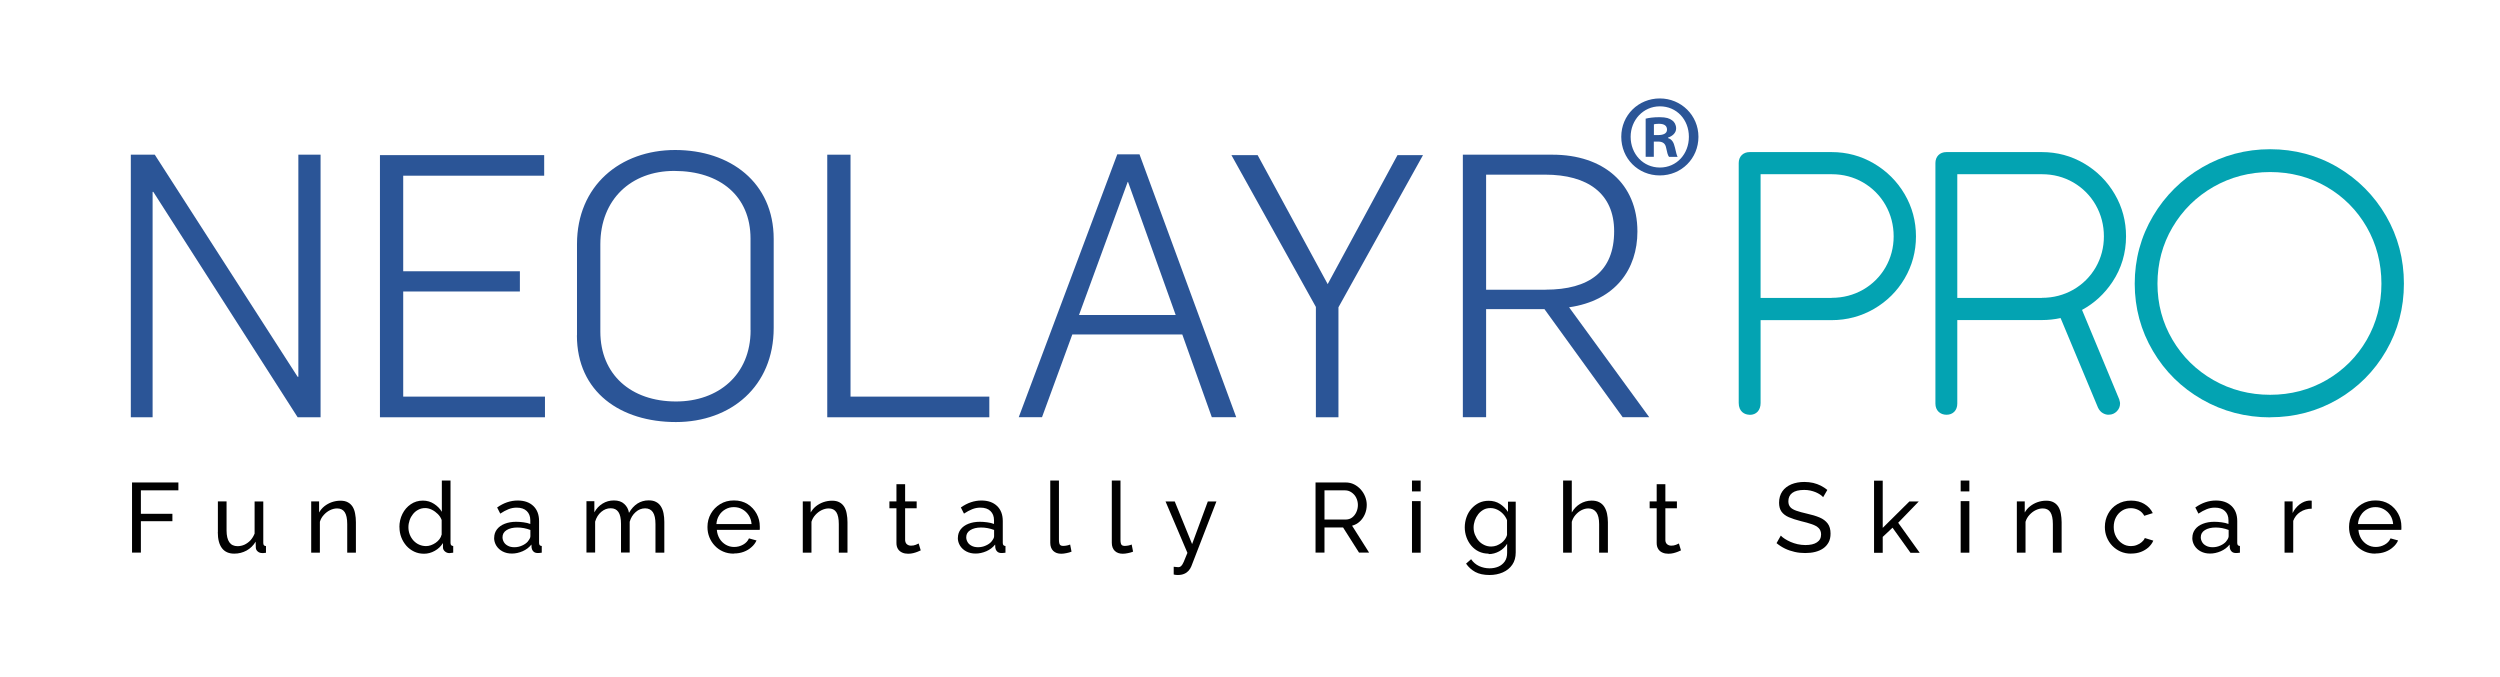 <svg viewBox="0 0 288 78.02" version="1.1" xmlns="http://www.w3.org/2000/svg" id="Layer_1">
  
  <defs>
    <style>
      .st0 {
        fill: #03a3b2;
      }

      .st1 {
        fill: #2b5597;
      }

      .st2 {
        fill: #010101;
      }
    </style>
  </defs>
  <g>
    <path d="M201.56,47.78c-.58,0-1.26-.36-1.26-1.36v-27.64c0-.75.51-1.26,1.26-1.26h9.45c1.74,0,3.38.44,4.86,1.31,1.48.87,2.67,2.05,3.54,3.53.87,1.48,1.31,3.12,1.31,4.87s-.44,3.37-1.3,4.84c-.86,1.47-2.05,2.65-3.53,3.51-1.48.86-3.13,1.3-4.88,1.3h-8.19v9.55c0,.83-.49,1.36-1.24,1.36h-.02ZM211.01,34.31c1.31,0,2.53-.32,3.62-.94,1.09-.63,1.95-1.49,2.58-2.57.62-1.08.94-2.28.94-3.57s-.32-2.52-.94-3.61c-.62-1.09-1.49-1.96-2.58-2.6-1.09-.63-2.3-.95-3.62-.95h-8.19v14.25h8.19Z" class="st0"></path>
    <path d="M242.91,47.78c-.22,0-.44-.06-.65-.18-.24-.13-.43-.35-.57-.64l-4.31-10.32c-.69.15-1.41.23-2.15.23h-9.75v9.63c0,.77-.5,1.28-1.24,1.28s-1.28-.5-1.28-1.28v-27.72c0-.75.51-1.26,1.26-1.26h11.01c1.74,0,3.38.44,4.86,1.31,1.48.87,2.67,2.06,3.53,3.54.87,1.48,1.3,3.12,1.3,4.85,0,1.93-.53,3.7-1.57,5.26-.91,1.37-2.08,2.45-3.5,3.22l4.3,10.34v.03c.07.22.08.32.08.42,0,.34-.13.65-.38.9-.25.25-.56.38-.88.38h-.06ZM235.23,34.31c1.31,0,2.53-.32,3.62-.94,1.09-.63,1.95-1.49,2.58-2.57.62-1.08.94-2.28.94-3.57s-.32-2.52-.94-3.61c-.62-1.09-1.49-1.96-2.58-2.6-1.09-.63-2.3-.95-3.62-.95h-9.75v14.25h9.75Z" class="st0"></path>
    <path d="M261.52,48.08c-2.82,0-5.45-.69-7.83-2.05-2.38-1.36-4.29-3.24-5.67-5.59-1.39-2.35-2.1-4.96-2.1-7.76s.71-5.43,2.11-7.79c1.39-2.35,3.3-4.24,5.68-5.62,2.38-1.38,5.01-2.08,7.81-2.08s5.44.7,7.78,2.08c2.34,1.38,4.22,3.27,5.58,5.62,1.36,2.35,2.05,4.97,2.05,7.78s-.69,5.4-2.05,7.75c-1.36,2.35-3.24,4.23-5.58,5.59-2.35,1.36-4.96,2.06-7.78,2.06ZM261.52,19.82c-2.36,0-4.56.58-6.54,1.71-1.98,1.14-3.56,2.7-4.71,4.66-1.15,1.95-1.73,4.14-1.73,6.49s.58,4.51,1.73,6.46c1.15,1.95,2.73,3.51,4.71,4.64,1.98,1.13,4.18,1.7,6.54,1.7s4.55-.57,6.5-1.7c1.95-1.13,3.51-2.69,4.63-4.63,1.12-1.94,1.69-4.12,1.69-6.47s-.57-4.56-1.69-6.51c-1.12-1.95-2.68-3.52-4.63-4.65-1.95-1.13-4.14-1.7-6.5-1.7Z" class="st0"></path>
    <g>
      <g>
        <polygon points="15.07 17.82 17.83 17.82 34.29 43.41 34.37 43.41 34.37 17.82 36.93 17.82 36.93 48.07 34.29 48.07 17.66 22.1 17.58 22.1 17.58 48.07 15.07 48.07 15.07 17.82" class="st1"></polygon>
        <polygon points="43.77 17.87 62.69 17.87 62.69 20.24 46.45 20.24 46.45 31.25 59.89 31.25 59.89 33.58 46.45 33.58 46.45 45.69 62.78 45.69 62.78 48.07 43.77 48.07 43.77 17.87" class="st1"></polygon>
        <path d="M66.47,38.62v-10.5c0-6.73,4.98-10.84,11.31-10.84s11.35,3.73,11.35,10.25v10.25c0,6.73-4.93,10.84-11.27,10.84s-11.4-3.43-11.4-9.99M86.46,38.03v-10.55c0-4.87-3.49-7.79-8.8-7.79-4.93,0-8.5,3.26-8.5,8.47v10.04c0,4.95,3.53,8.05,8.72,8.05,4.85,0,8.59-3.05,8.59-8.22" class="st1"></path>
        <polygon points="95.3 17.82 97.98 17.82 97.98 45.69 113.97 45.69 113.97 48.07 95.3 48.07 95.3 17.82" class="st1"></polygon>
        <path d="M128.72,17.78h2.55l11.14,30.28h-2.81l-3.4-9.53h-12.67l-3.49,9.53h-2.68l11.35-30.28ZM135.44,36.29l-5.49-15.33h-.04l-5.61,15.33h11.14Z" class="st1"></path>
        <polygon points="151.59 35.36 141.86 17.87 144.88 17.87 152.95 32.73 160.99 17.87 163.93 17.87 154.19 35.4 154.19 48.07 151.59 48.07 151.59 35.36" class="st1"></polygon>
        <path d="M168.52,17.82h10.33c5.82,0,9.78,3.3,9.78,8.85,0,4.32-2.51,7.96-7.87,8.73l9.23,12.66h-3.06l-9.01-12.45h-6.72v12.45h-2.68v-30.24ZM178.04,33.37c5.06,0,7.91-2.12,7.91-6.73,0-4.36-3.06-6.52-7.95-6.52h-6.8v13.26h6.85Z" class="st1"></path>
      </g>
      <path d="M195.66,15.76c0,2.49-1.95,4.45-4.45,4.45s-4.44-1.95-4.44-4.45,1.98-4.42,4.44-4.42,4.45,1.95,4.45,4.42ZM187.85,15.76c0,1.98,1.44,3.54,3.37,3.54s3.34-1.56,3.34-3.54-1.41-3.51-3.34-3.51-3.37,1.59-3.37,3.51ZM190.51,18.06h-.93v-4.39c.37-.09.88-.17,1.59-.17.79,0,1.16.14,1.47.37.25.17.45.51.45.93,0,.51-.42.88-.93,1.05v.06c.45.14.65.48.79,1.08.14.65.23.93.31,1.08h-.99c-.14-.17-.23-.54-.34-1.08-.09-.45-.37-.68-.93-.68h-.48v1.76ZM190.54,15.56h.48c.57,0,1.02-.17,1.02-.62,0-.43-.28-.68-.94-.68-.28,0-.45.03-.57.06v1.25Z" class="st1"></path>
    </g>
  </g>
  <g>
    <path d="M15.21,63.67v-8.09h5.34v.91h-4.32v2.7h3.63v.85h-3.63v3.62h-1.03Z" class="st2"></path>
    <path d="M25.1,61.3v-3.54h1v3.35c0,.6.11,1.06.32,1.36.21.3.53.45.95.45.27,0,.54-.06.79-.17.25-.12.48-.28.69-.5.2-.22.36-.48.48-.78v-3.7h1v4.77c0,.12.02.21.07.27.05.06.13.09.24.1v.77c-.11.02-.2.02-.27.03-.06,0-.13,0-.19,0-.19,0-.35-.06-.49-.18-.14-.12-.21-.26-.22-.44l-.02-.69c-.26.44-.61.78-1.04,1.02-.44.24-.91.36-1.43.36-.62,0-1.09-.21-1.41-.63-.32-.42-.48-1.04-.48-1.85Z" class="st2"></path>
    <path d="M41,63.67h-1v-3.3c0-.62-.1-1.08-.29-1.37-.19-.29-.49-.43-.88-.43-.27,0-.54.07-.81.2-.27.13-.51.32-.72.55-.21.23-.36.49-.45.79v3.56h-1v-5.91h.91v1.28c.16-.28.36-.52.61-.72.25-.2.54-.36.85-.47.32-.11.65-.17,1-.17s.63.06.86.19c.23.12.41.3.55.52.13.22.23.48.28.79.06.3.09.63.09.98v3.53Z" class="st2"></path>
    <path d="M46.01,60.73c0-.56.12-1.07.35-1.53s.55-.83.96-1.11c.41-.28.87-.42,1.4-.42.48,0,.91.13,1.29.38.38.25.68.55.89.91v-3.6h1v7.17c0,.12.02.21.07.27.05.06.13.09.24.1v.77c-.19.03-.34.05-.44.05-.2,0-.37-.07-.52-.2s-.22-.29-.22-.46v-.5c-.24.38-.55.68-.95.9-.39.22-.8.33-1.23.33s-.79-.08-1.13-.24-.65-.39-.9-.67c-.25-.29-.45-.61-.59-.98-.14-.37-.21-.75-.21-1.16ZM50.88,61.6v-1.69c-.09-.26-.24-.49-.44-.69s-.43-.37-.69-.5c-.25-.12-.51-.19-.76-.19-.3,0-.56.06-.8.19-.24.12-.44.29-.61.5-.17.21-.3.44-.39.7s-.14.54-.14.82.05.57.15.83c.1.26.25.5.43.7.19.2.4.36.65.47.25.11.51.17.8.17.18,0,.37-.03.56-.1.19-.07.38-.16.55-.28.17-.12.32-.26.44-.42.12-.16.2-.33.24-.51Z" class="st2"></path>
    <path d="M56.93,61.96c0-.38.11-.7.32-.98.22-.28.51-.49.89-.64.38-.15.82-.23,1.32-.23.27,0,.55.02.84.06.3.04.56.1.79.19v-.43c0-.45-.14-.8-.41-1.06-.27-.26-.66-.39-1.16-.39-.33,0-.64.06-.94.18-.3.12-.62.29-.95.51l-.36-.71c.39-.27.77-.47,1.16-.6.39-.13.79-.2,1.21-.2.76,0,1.36.21,1.8.63.44.42.66,1,.66,1.74v2.5c0,.12.02.21.07.27s.13.09.24.1v.77c-.1.02-.18.03-.26.03-.07,0-.13.01-.18.01-.24,0-.41-.06-.53-.19-.12-.13-.18-.27-.2-.41l-.02-.38c-.26.33-.6.59-1.01.77-.42.18-.83.27-1.24.27s-.75-.08-1.06-.24c-.31-.16-.55-.38-.73-.66-.17-.28-.26-.58-.26-.92ZM60.8,62.38c.09-.11.16-.21.22-.32s.08-.2.08-.28v-.73c-.24-.09-.48-.16-.74-.21-.26-.05-.51-.07-.76-.07-.51,0-.92.1-1.24.3-.32.2-.47.47-.47.82,0,.19.05.37.15.55.1.18.25.32.46.43.2.11.45.17.75.17.31,0,.61-.06.89-.19.28-.12.5-.28.67-.47Z" class="st2"></path>
    <path d="M76.51,63.67h-1v-3.3c0-.62-.1-1.07-.3-1.37-.2-.29-.5-.44-.89-.44s-.77.14-1.09.43c-.33.29-.56.66-.69,1.12v3.54h-1v-3.3c0-.62-.1-1.08-.3-1.37-.2-.29-.49-.43-.89-.43s-.76.14-1.09.42c-.33.28-.56.65-.7,1.12v3.56h-1v-5.91h.91v1.28c.24-.44.56-.77.95-1.01s.82-.36,1.31-.36.89.13,1.18.4c.3.27.48.61.55,1.03.27-.47.59-.82.97-1.07.38-.24.81-.37,1.3-.37.34,0,.63.06.86.19.23.12.42.3.55.52.14.22.24.48.3.79.06.3.09.63.09.98v3.53Z" class="st2"></path>
    <path d="M84.53,63.78c-.45,0-.86-.08-1.22-.24-.37-.16-.69-.38-.96-.67-.27-.28-.48-.61-.63-.98-.15-.37-.22-.76-.22-1.18,0-.56.13-1.07.39-1.53.26-.46.62-.83,1.08-1.11.46-.28.98-.42,1.58-.42s1.12.14,1.57.42c.44.28.79.65,1.04,1.11s.37.95.37,1.48c0,.08,0,.15,0,.22,0,.07,0,.13-.02.16h-4.93c.03.38.14.72.32,1.02s.43.53.72.7c.3.17.61.25.96.25.36,0,.71-.09,1.03-.27.32-.18.54-.42.67-.72l.87.24c-.13.29-.32.55-.58.77-.25.23-.55.41-.9.54-.35.13-.72.19-1.12.19ZM82.53,60.37h4.05c-.03-.38-.14-.72-.33-1.01-.19-.29-.43-.52-.73-.69-.3-.17-.62-.25-.98-.25s-.67.08-.97.25c-.3.17-.54.39-.72.69-.19.29-.29.63-.32,1.01Z" class="st2"></path>
    <path d="M97.63,63.67h-1v-3.3c0-.62-.1-1.08-.29-1.37-.19-.29-.49-.43-.88-.43-.27,0-.54.07-.81.2-.27.13-.51.32-.72.55-.21.23-.36.49-.45.79v3.56h-1v-5.91h.91v1.28c.16-.28.36-.52.61-.72.25-.2.54-.36.85-.47.32-.11.65-.17,1-.17s.63.06.86.19c.23.12.41.3.55.52.13.22.23.48.28.79.06.3.09.63.09.98v3.53Z" class="st2"></path>
    <path d="M106.05,63.41c-.08.04-.2.09-.34.15-.14.06-.31.11-.5.16-.19.05-.39.07-.6.07-.24,0-.47-.04-.67-.13-.2-.09-.37-.22-.49-.41-.12-.19-.18-.42-.18-.7v-4h-.81v-.79h.81v-1.98h1v1.98h1.33v.79h-1.33v3.69c.02.21.09.37.22.47.13.1.28.15.46.15.2,0,.38-.03.55-.1.17-.07.28-.12.33-.15l.24.8Z" class="st2"></path>
    <path d="M110.35,61.96c0-.38.11-.7.32-.98.22-.28.51-.49.89-.64.38-.15.82-.23,1.32-.23.27,0,.55.02.84.06.3.04.56.1.79.19v-.43c0-.45-.14-.8-.41-1.06-.27-.26-.66-.39-1.16-.39-.33,0-.64.06-.94.18-.3.12-.62.29-.95.51l-.36-.71c.39-.27.77-.47,1.16-.6.39-.13.79-.2,1.21-.2.76,0,1.36.21,1.8.63.44.42.66,1,.66,1.74v2.5c0,.12.02.21.07.27s.13.09.24.1v.77c-.1.02-.18.03-.26.03-.07,0-.13.01-.18.01-.24,0-.41-.06-.53-.19-.12-.13-.18-.27-.2-.41l-.02-.38c-.26.33-.6.59-1.01.77-.42.18-.83.27-1.24.27s-.75-.08-1.06-.24c-.31-.16-.55-.38-.73-.66-.17-.28-.26-.58-.26-.92ZM114.22,62.38c.09-.11.16-.21.22-.32s.08-.2.08-.28v-.73c-.24-.09-.48-.16-.74-.21-.26-.05-.51-.07-.76-.07-.51,0-.92.1-1.24.3-.32.2-.47.47-.47.82,0,.19.05.37.15.55.1.18.25.32.46.43.2.11.45.17.75.17.31,0,.61-.06.89-.19.28-.12.5-.28.67-.47Z" class="st2"></path>
    <path d="M120.99,55.36h1v6.81c0,.33.05.53.14.61.09.08.2.11.33.11.16,0,.31-.02.46-.05.14-.03.27-.07.36-.11l.16.82c-.17.07-.36.13-.59.17-.23.05-.43.07-.6.07-.39,0-.69-.11-.92-.33-.22-.22-.34-.53-.34-.93v-7.17Z" class="st2"></path>
    <path d="M128.08,55.36h1v6.81c0,.33.05.53.14.61.09.08.2.11.33.11.16,0,.31-.02.46-.05.14-.03.27-.07.36-.11l.16.82c-.17.07-.36.13-.59.17-.23.05-.43.07-.6.07-.39,0-.69-.11-.92-.33-.22-.22-.34-.53-.34-.93v-7.17Z" class="st2"></path>
    <path d="M135.21,65.29c.1,0,.2.02.3.03.1.01.17.02.23.02.12,0,.23-.04.32-.12.09-.08.19-.24.3-.48.11-.24.25-.59.43-1.05l-2.52-5.92h1.06l2,4.91,1.81-4.91h.99l-2.89,7.47c-.07.17-.17.34-.3.49-.13.15-.3.28-.51.37-.2.09-.45.14-.74.14-.07,0-.14,0-.21-.01-.07,0-.16-.02-.27-.05v-.89Z" class="st2"></path>
    <path d="M151.55,63.67v-8.09h3.46c.36,0,.68.07.98.22.3.15.55.35.77.59.22.25.39.52.51.83.12.31.18.62.18.94,0,.37-.07.73-.21,1.06s-.34.62-.59.85c-.25.24-.55.4-.89.49l1.96,3.1h-1.16l-1.84-2.9h-2.14v2.9h-1.02ZM152.58,59.85h2.45c.28,0,.53-.08.73-.23.21-.16.37-.36.49-.62.12-.26.18-.54.18-.83s-.07-.58-.2-.84-.32-.46-.54-.61-.46-.23-.73-.23h-2.38v3.36Z" class="st2"></path>
    <path d="M162.66,56.61v-1.25h1v1.25h-1ZM162.66,63.67v-5.94h1v5.94h-1Z" class="st2"></path>
    <path d="M171.48,63.78c-.4,0-.77-.08-1.11-.24-.34-.16-.63-.39-.87-.67-.24-.28-.43-.61-.56-.97-.13-.36-.2-.74-.2-1.14,0-.42.07-.81.2-1.18.13-.37.32-.7.57-.98.25-.28.54-.51.87-.67.33-.16.71-.24,1.12-.24.49,0,.92.12,1.29.36.37.24.68.54.93.92v-1.18h.89v5.85c0,.56-.13,1.03-.4,1.42s-.63.68-1.09.88c-.46.2-.97.3-1.53.3-.67,0-1.21-.12-1.64-.35-.43-.24-.78-.55-1.06-.96l.58-.51c.24.35.54.61.92.79.38.17.78.26,1.2.26.36,0,.7-.06,1.01-.19s.55-.33.74-.59c.19-.27.28-.6.28-1v-1.05c-.22.36-.52.65-.91.87-.38.21-.79.32-1.21.32ZM171.79,62.96c.21,0,.42-.04.62-.11.2-.08.38-.18.55-.3.17-.13.31-.27.42-.43.11-.16.19-.32.23-.49v-1.71c-.11-.27-.26-.51-.46-.72-.2-.21-.42-.37-.67-.49s-.51-.18-.77-.18c-.3,0-.58.06-.81.19s-.44.3-.61.52c-.17.22-.3.46-.39.72-.09.27-.14.54-.14.81,0,.3.05.58.16.84.11.26.25.5.43.7.18.21.4.36.65.48s.52.17.8.17Z" class="st2"></path>
    <path d="M185.22,63.67h-1v-3.3c0-.6-.11-1.05-.32-1.35-.22-.3-.53-.45-.93-.45-.26,0-.52.07-.78.2-.26.13-.49.32-.69.55-.2.23-.34.49-.43.79v3.56h-1v-8.31h1v3.68c.24-.42.56-.76.96-1s.84-.37,1.32-.37c.36,0,.65.06.89.19.24.12.43.3.58.53.14.23.25.49.31.79s.1.62.1.98v3.53Z" class="st2"></path>
    <path d="M193.63,63.41c-.08.04-.2.09-.34.15-.14.06-.31.11-.5.16-.19.05-.39.07-.6.07-.24,0-.47-.04-.67-.13-.21-.09-.37-.22-.49-.41-.12-.19-.18-.42-.18-.7v-4h-.81v-.79h.81v-1.98h1v1.98h1.33v.79h-1.33v3.69c.01.21.09.37.22.47.13.1.28.15.46.15.2,0,.38-.03.55-.1.17-.07.28-.12.33-.15l.24.8Z" class="st2"></path>
    <path d="M210.03,57.28c-.09-.11-.21-.21-.36-.31s-.32-.19-.51-.27c-.19-.08-.4-.14-.62-.19-.22-.05-.46-.07-.7-.07-.62,0-1.08.12-1.38.35s-.44.56-.44.96c0,.29.08.51.23.68.15.17.39.3.7.41.31.11.72.22,1.2.33.56.12,1.05.27,1.46.44.41.17.72.41.94.7.22.29.33.68.33,1.16,0,.39-.07.72-.22,1-.15.28-.36.52-.62.7-.27.19-.58.32-.93.41-.36.09-.74.13-1.16.13s-.81-.04-1.2-.13c-.39-.09-.76-.21-1.11-.38-.35-.17-.68-.38-.98-.63l.49-.87c.12.13.28.26.47.38s.41.24.66.35c.25.11.51.19.8.26.29.06.58.1.89.1.58,0,1.03-.1,1.34-.31.32-.21.48-.51.48-.91,0-.3-.09-.54-.27-.73-.18-.18-.44-.33-.79-.45-.35-.12-.77-.24-1.28-.36-.55-.14-1.01-.29-1.38-.45s-.65-.38-.84-.64c-.19-.27-.28-.61-.28-1.03,0-.51.13-.95.38-1.31s.6-.62,1.04-.81c.44-.18.94-.27,1.49-.27.36,0,.7.04,1.02.11.31.08.61.18.88.32s.52.3.75.49l-.48.83Z" class="st2"></path>
    <path d="M220.08,63.67l-2.06-2.88-1.13,1.06v1.83h-1v-8.31h1v5.44l3.07-3.04h1.08l-2.37,2.45,2.48,3.46h-1.08Z" class="st2"></path>
    <path d="M225.87,56.61v-1.25h1v1.25h-1ZM225.87,63.67v-5.94h1v5.94h-1Z" class="st2"></path>
    <path d="M237.49,63.67h-1v-3.3c0-.62-.1-1.08-.29-1.37-.19-.29-.49-.43-.88-.43-.27,0-.54.07-.81.2-.27.13-.51.32-.72.55-.21.23-.36.49-.45.79v3.56h-1v-5.91h.91v1.28c.16-.28.36-.52.62-.72.25-.2.54-.36.85-.47.32-.11.65-.17,1-.17s.63.06.86.19c.23.12.41.3.55.52.13.22.23.48.28.79s.09.63.09.98v3.53Z" class="st2"></path>
    <path d="M245.51,63.78c-.45,0-.86-.08-1.22-.24s-.69-.39-.96-.67-.48-.61-.63-.98-.22-.76-.22-1.18c0-.56.13-1.07.38-1.53.25-.46.6-.83,1.06-1.1.46-.27.98-.41,1.58-.41s1.1.13,1.53.39c.44.26.76.61.97,1.05l-.98.31c-.15-.28-.36-.5-.64-.65s-.58-.23-.91-.23c-.36,0-.7.09-1,.28-.3.19-.54.45-.71.77s-.26.7-.26,1.12.09.79.27,1.12.42.6.72.79c.3.2.63.29,1,.29.23,0,.46-.04.68-.13.22-.08.41-.2.57-.34.16-.14.28-.29.34-.46l.98.3c-.12.29-.31.54-.55.77-.25.22-.54.4-.88.53-.34.13-.71.19-1.11.19Z" class="st2"></path>
    <path d="M252.56,61.96c0-.38.11-.7.32-.98s.51-.49.89-.64c.38-.15.82-.23,1.32-.23.27,0,.55.02.84.06.3.04.56.1.79.19v-.43c0-.45-.14-.8-.41-1.06-.27-.26-.66-.39-1.16-.39-.33,0-.64.06-.94.18-.3.12-.62.29-.95.51l-.36-.71c.39-.27.77-.47,1.16-.6.39-.13.79-.2,1.21-.2.76,0,1.36.21,1.8.63.44.42.66,1,.66,1.74v2.5c0,.12.02.21.07.27.05.06.13.09.24.1v.77c-.1.02-.18.03-.26.03-.07,0-.13.01-.18.01-.24,0-.41-.06-.53-.19-.12-.13-.18-.27-.2-.41l-.02-.38c-.26.33-.6.59-1.01.77-.42.18-.83.27-1.24.27s-.75-.08-1.06-.24c-.31-.16-.55-.38-.73-.66-.17-.28-.26-.58-.26-.92ZM256.44,62.38c.09-.11.16-.21.22-.32.05-.11.08-.2.08-.28v-.73c-.24-.09-.48-.16-.74-.21-.26-.05-.51-.07-.76-.07-.51,0-.92.1-1.24.3-.32.2-.47.47-.47.82,0,.19.05.37.15.55s.25.32.46.43c.2.11.45.17.75.17.31,0,.61-.06.89-.19.28-.12.5-.28.67-.47Z" class="st2"></path>
    <path d="M266.32,58.6c-.5,0-.94.13-1.33.38-.38.25-.65.59-.81,1.02v3.67h-1v-5.91h.93v1.34c.2-.41.48-.74.81-1,.34-.25.69-.4,1.06-.43h.19c.05,0,.1,0,.14.01v.91Z" class="st2"></path>
    <path d="M273.64,63.78c-.45,0-.86-.08-1.22-.24s-.69-.38-.96-.67c-.27-.28-.48-.61-.63-.98-.15-.37-.22-.76-.22-1.18,0-.56.13-1.07.39-1.53.26-.46.62-.83,1.08-1.11.46-.28.98-.42,1.58-.42s1.12.14,1.57.42.79.65,1.04,1.11c.25.46.37.95.37,1.48,0,.08,0,.15,0,.22,0,.07,0,.13-.02.16h-4.93c.03.38.14.72.32,1.02.19.3.43.53.72.7.3.17.62.25.96.25.36,0,.71-.09,1.03-.27.32-.18.54-.42.67-.72l.87.24c-.13.29-.32.55-.58.77-.25.23-.55.41-.9.54-.35.13-.72.19-1.12.19ZM271.64,60.37h4.05c-.03-.38-.14-.72-.33-1.01s-.43-.52-.73-.69c-.3-.17-.62-.25-.98-.25s-.67.08-.97.25c-.3.17-.54.39-.72.69-.19.29-.29.63-.32,1.01Z" class="st2"></path>
  </g>
</svg>